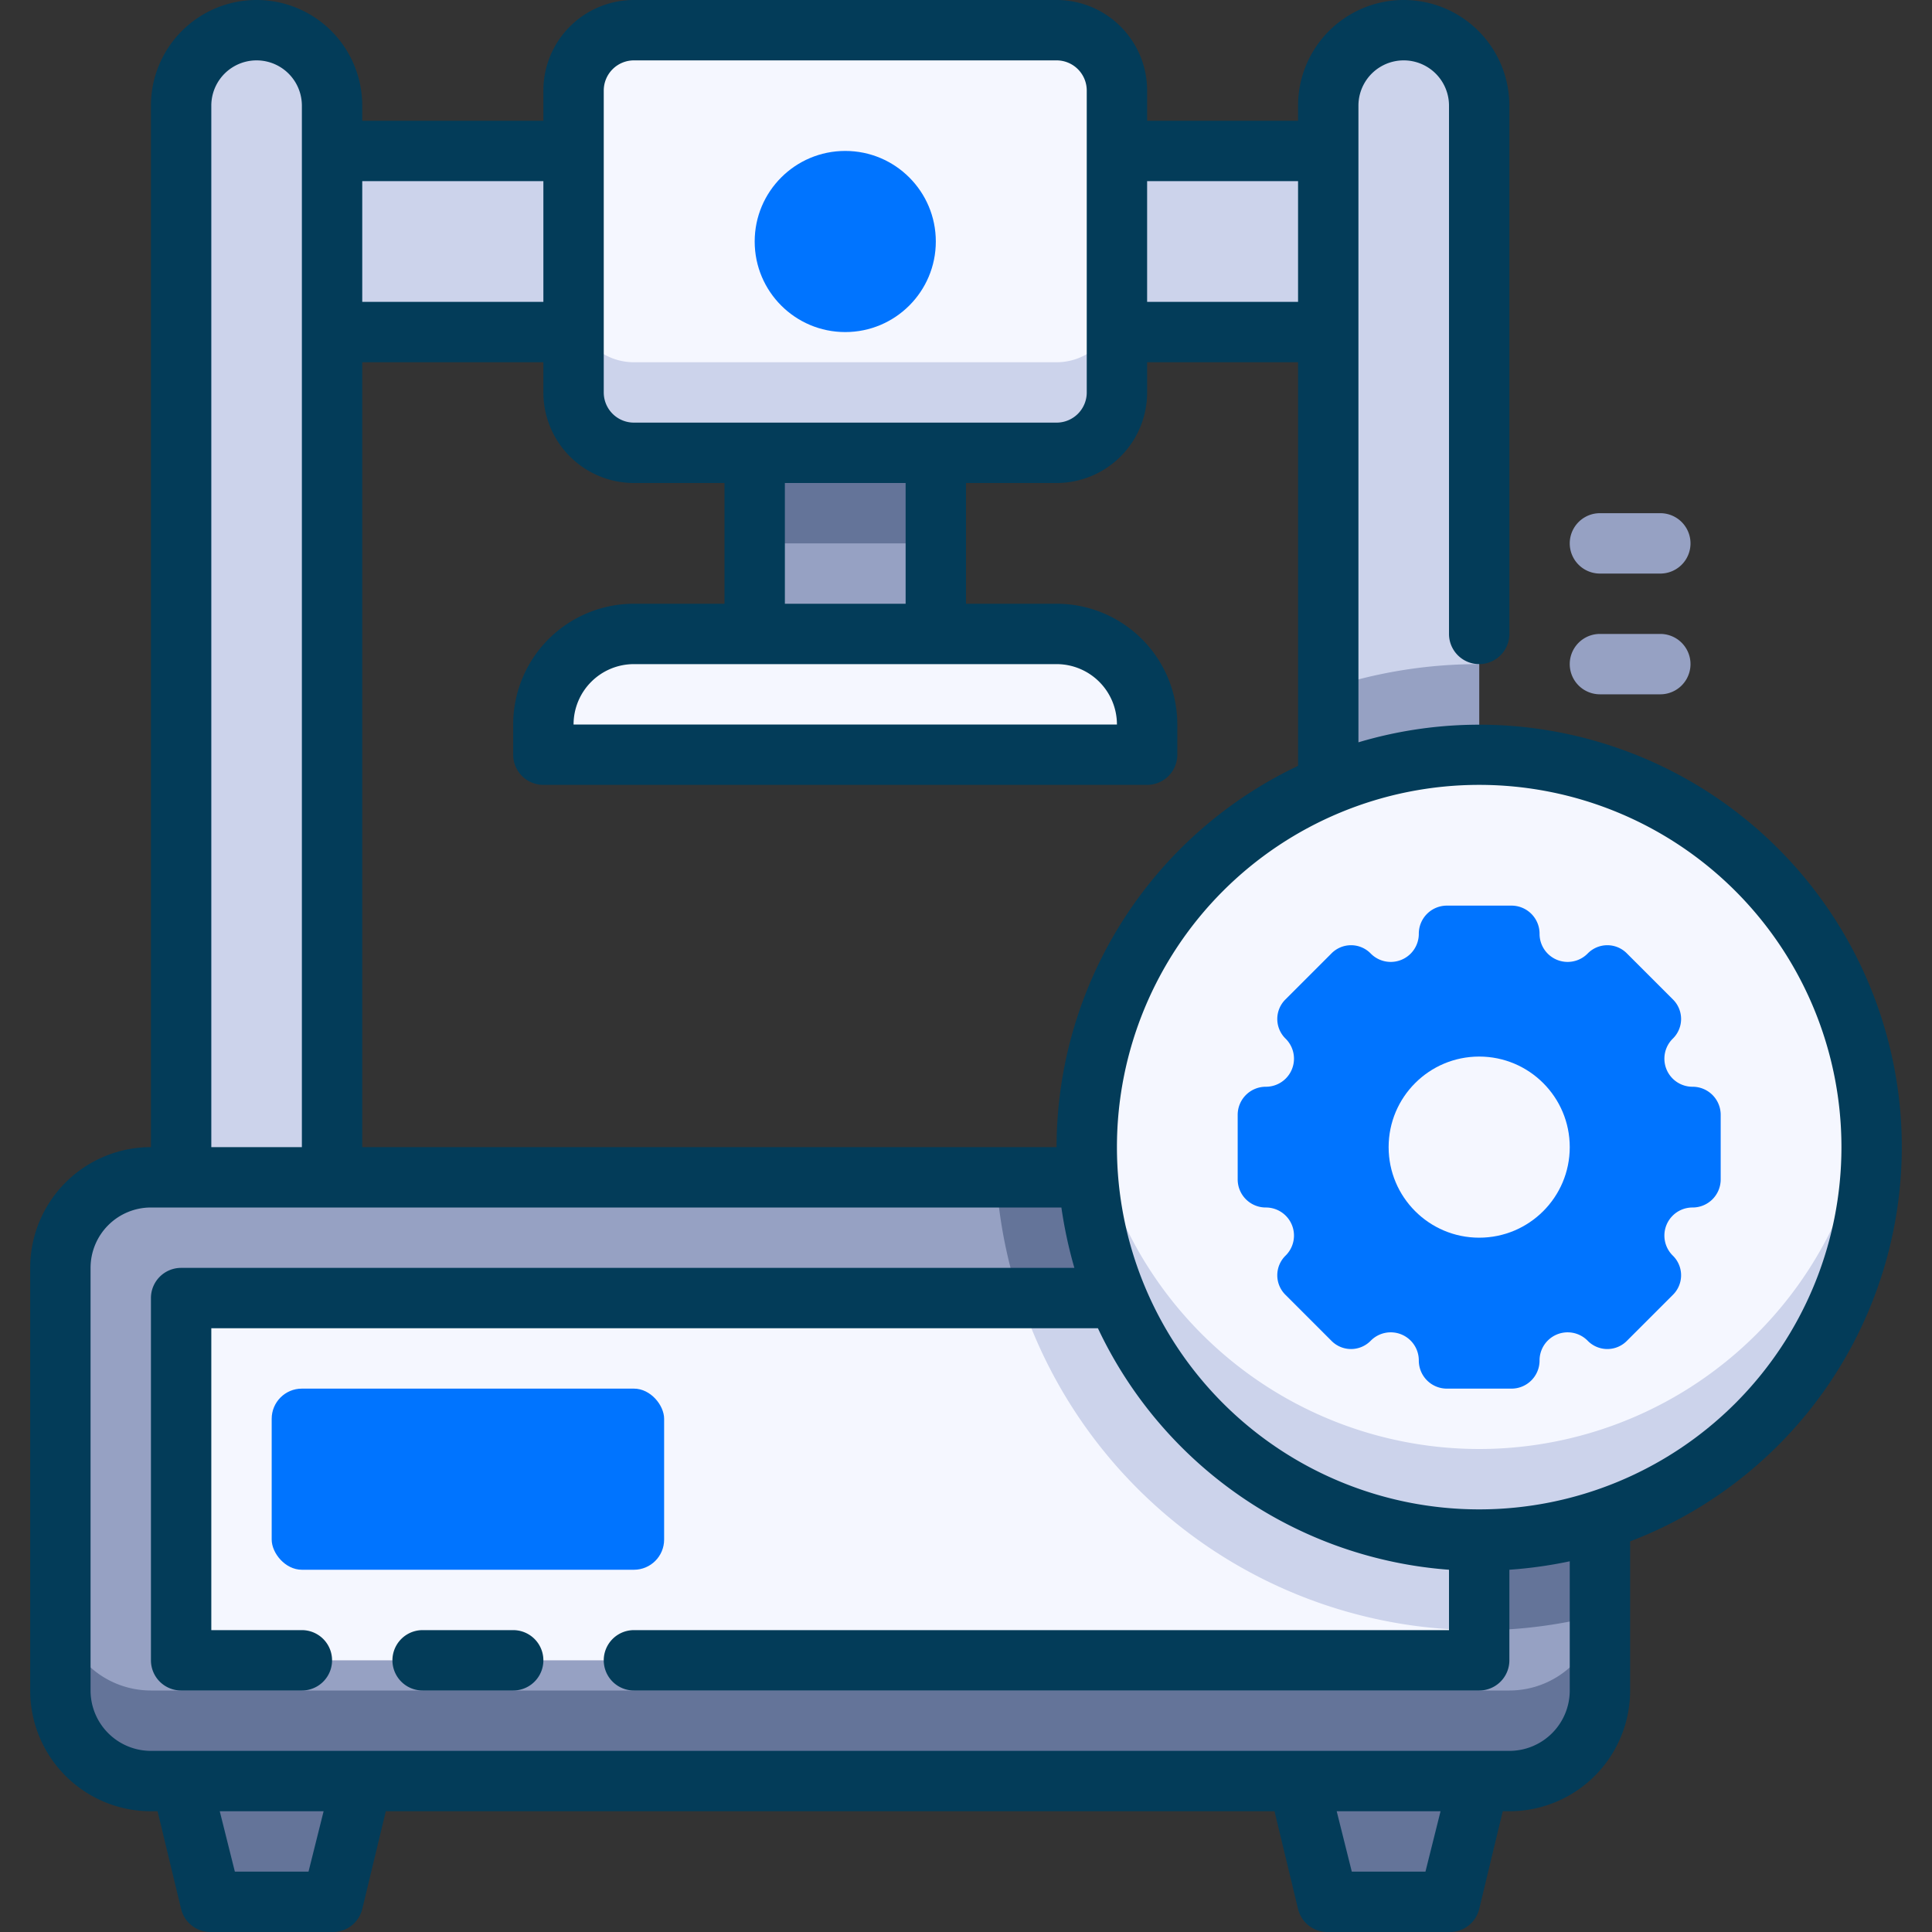 <?xml version="1.0" encoding="UTF-8"?>
<svg xmlns="http://www.w3.org/2000/svg" viewBox="0 0 64 64">
  <rect x="0" y="0" width="64" height="64" fill="#333333" stroke="none"/>
  <defs>
    <style>.cls-1{fill:#ccd3eb;}.cls-2{fill:#96a1c3;}.cls-3{fill:#647499;}.cls-4{fill:#f5f7ff;}.cls-5{fill:#0074ff;}.cls-6{fill:#033c59;}</style>
  </defs>
  <title>12. Molding Machine</title>
  <g id="_12._Molding_Machine" data-name="12. Molding Machine">
    <path class="cls-1" d="M8.5,1h0A2.5,2.5,0,0,1,11,3.5V43a0,0,0,0,1,0,0H6a0,0,0,0,1,0,0V3.5A2.5,2.5,0,0,1,8.5,1Z"></path>
    <path class="cls-1" d="M49,3.5V43H44V3.5a2.5,2.5,0,1,1,5,0Z"></path>
    <path class="cls-2" d="M49,22V43H44V22.8A15.87,15.87,0,0,1,49,22Z"></path>
    <rect class="cls-2" x="2" y="39" width="51" height="20" rx="3"></rect>
    <path class="cls-3" d="M53,42V53.49A16,16,0,0,1,33,39H50A3,3,0,0,1,53,42Z"></path>
    <path class="cls-3" d="M50,56H5a3,3,0,0,1-3-3v3a3,3,0,0,0,3,3H50a3,3,0,0,0,3-3V53A3,3,0,0,1,50,56Z"></path>
    <rect class="cls-4" x="6" y="43" width="43" height="12"></rect>
    <path class="cls-1" d="M49,43V54A16,16,0,0,1,33.8,43Z"></path>
    <polygon class="cls-3" points="6 59 12 59 11 63 7 63 6 59"></polygon>
    <polygon class="cls-3" points="43 59 49 59 48 63 44 63 43 59"></polygon>
    <rect class="cls-5" x="9" y="46" width="13" height="6" rx="1"></rect>
    <rect class="cls-1" x="11" y="5" width="33" height="6"></rect>
    <rect class="cls-4" x="19" y="1" width="18" height="14" rx="2"></rect>
    <path class="cls-1" d="M35,12H21a2,2,0,0,1-2-2v3a2,2,0,0,0,2,2H35a2,2,0,0,0,2-2V10A2,2,0,0,1,35,12Z"></path>
    <circle class="cls-5" cx="28" cy="8" r="3"></circle>
    <rect class="cls-2" x="25" y="15" width="6" height="6"></rect>
    <rect class="cls-3" x="25" y="15" width="6" height="3"></rect>
    <path class="cls-4" d="M21,21H35a3,3,0,0,1,3,3v1a0,0,0,0,1,0,0H18a0,0,0,0,1,0,0V24A3,3,0,0,1,21,21Z"></path>
    <circle class="cls-4" cx="49" cy="38" r="13"></circle>
    <path class="cls-1" d="M49,48A13,13,0,0,1,36.09,36.5,14.74,14.74,0,0,0,36,38a13,13,0,0,0,26,0,14.74,14.74,0,0,0-.09-1.5A13,13,0,0,1,49,48Z"></path>
    <path class="cls-6" d="M17,54H14a1,1,0,0,0,0,2h3a1,1,0,0,0,0-2Z"></path>
    <path class="cls-6" d="M63,38A14,14,0,0,0,45,24.59V3.5a1.5,1.5,0,0,1,3,0V21a1,1,0,0,0,2,0V3.5a3.5,3.5,0,0,0-7,0V4H38V3a3,3,0,0,0-3-3H21a3,3,0,0,0-3,3V4H12V3.5a3.5,3.5,0,0,0-7,0V38a4,4,0,0,0-4,4V56a4,4,0,0,0,4,4h.22L6,63.24A1,1,0,0,0,7,64h4a1,1,0,0,0,1-.76L12.78,60H42.22L43,63.24A1,1,0,0,0,44,64h4a1,1,0,0,0,1-.76L49.78,60H50a4,4,0,0,0,4-4V51.06A14,14,0,0,0,63,38ZM35,38H12V12h6v1a3,3,0,0,0,3,3h3v4H21a4,4,0,0,0-4,4v1a1,1,0,0,0,1,1H38a1,1,0,0,0,1-1V24a4,4,0,0,0-4-4H32V16h3a3,3,0,0,0,3-3V12h5V25.37A14,14,0,0,0,35,38ZM25,22H35a2,2,0,0,1,2,2H19a2,2,0,0,1,2-2Zm5-2H26V16h4ZM43,6v4H38V6ZM20,3a1,1,0,0,1,1-1H35a1,1,0,0,1,1,1V13a1,1,0,0,1-1,1H21a1,1,0,0,1-1-1ZM18,6v4H12V6ZM7,3.5a1.5,1.5,0,0,1,3,0V38H7ZM10.22,62H7.78l-.5-2h3.44Zm37,0H44.78l-.5-2h3.44ZM52,56a2,2,0,0,1-2,2H5a2,2,0,0,1-2-2V42a2,2,0,0,1,2-2H35.16a14.81,14.81,0,0,0,.43,2H6a1,1,0,0,0-1,1V55a1,1,0,0,0,1,1h4a1,1,0,0,0,0-2H7V44H36.37A14,14,0,0,0,48,52v2H21a1,1,0,0,0,0,2H49a1,1,0,0,0,1-1V52a14.59,14.59,0,0,0,2-.28Zm-3-6A12,12,0,1,1,61,38,12,12,0,0,1,49,50Z"></path>
    <path class="cls-5" d="M56.07,36h0a.93.93,0,0,1-.66-1.59h0a.91.91,0,0,0,0-1.31L53.9,31.59a.91.91,0,0,0-1.31,0h0A.93.93,0,0,1,51,30.93h0a.93.93,0,0,0-.93-.93H47.93a.93.93,0,0,0-.93.93h0a.93.93,0,0,1-1.59.66h0a.91.91,0,0,0-1.31,0L42.59,33.1a.91.91,0,0,0,0,1.31h0A.93.93,0,0,1,41.93,36h0a.93.93,0,0,0-.93.93v2.14a.93.93,0,0,0,.93.93h0a.93.93,0,0,1,.66,1.59h0a.91.91,0,0,0,0,1.31l1.51,1.51a.91.91,0,0,0,1.31,0h0a.93.93,0,0,1,1.59.66h0a.93.93,0,0,0,.93.93h2.14a.93.93,0,0,0,.93-.93h0a.93.93,0,0,1,1.59-.66h0a.91.91,0,0,0,1.31,0l1.51-1.51a.91.91,0,0,0,0-1.31h0A.93.93,0,0,1,56.07,40h0a.93.93,0,0,0,.93-.93V36.93A.93.93,0,0,0,56.07,36Z"></path>
    <circle class="cls-4" cx="49" cy="38" r="3"></circle>
    <path class="cls-2" d="M55,21H53a1,1,0,0,0,0,2h2a1,1,0,0,0,0-2Z"></path>
    <path class="cls-2" d="M53,19h2a1,1,0,0,0,0-2H53a1,1,0,0,0,0,2Z"></path>
  </g>
</svg>
